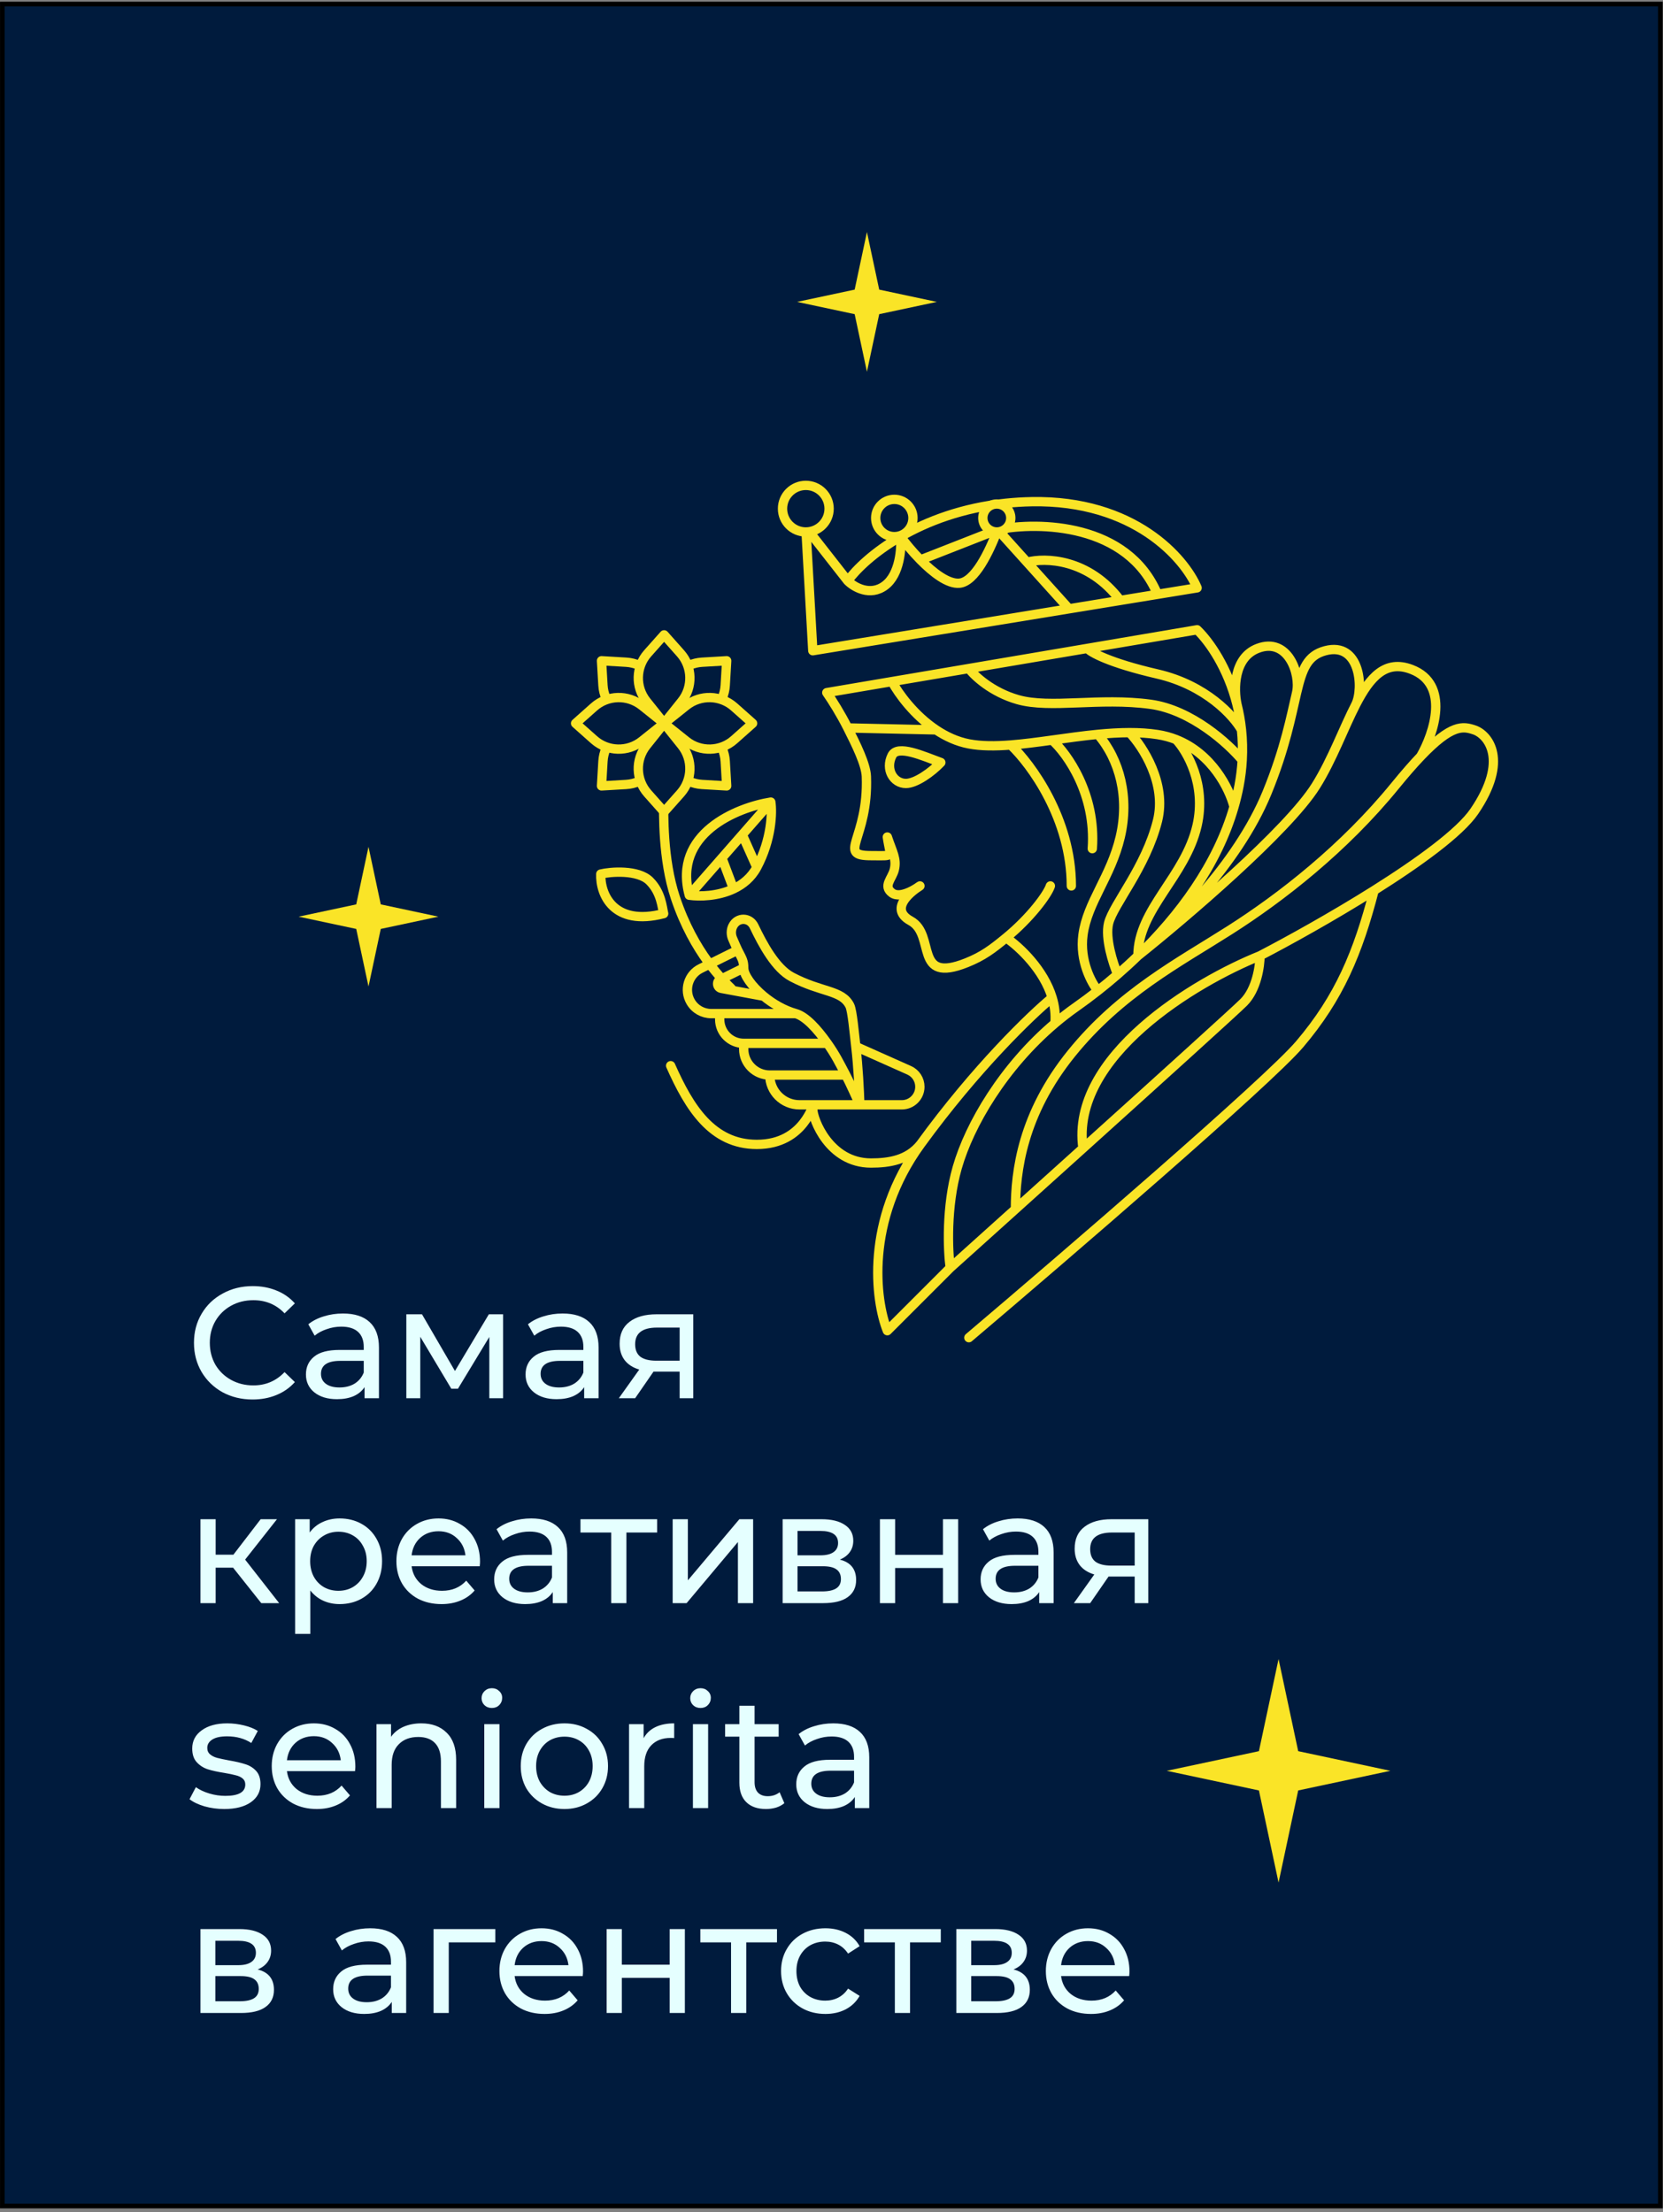 <svg width="357" height="475" viewBox="0 0 357 475" fill="none" xmlns="http://www.w3.org/2000/svg">
<rect x="0" y="0" width="357" height="475" fill="#808080" stroke="none"/>
<path d="M0.505 0.865H356.438V473.675H0.505V0.865Z" fill="#001B3D" stroke="black"/>
<path fill-rule="evenodd" clip-rule="evenodd" d="M270.255 376.005L274.471 356.222L274.471 375.107V375.107L274.471 356.222L278.687 376.005L298.471 380.222H298.471L298.471 380.222L298.471 380.222H298.471L278.687 384.438L274.471 404.222L274.471 385.336V404.222L270.255 384.438L250.471 380.222V380.222L270.255 376.005Z" fill="#FAE427"/>
<path fill-rule="evenodd" clip-rule="evenodd" d="M76.472 194.187L79.107 181.822H79.107L81.742 194.187L94.107 196.822H82.303L82.303 196.822H94.107L81.742 199.457L79.107 211.822L76.472 199.457L64.107 196.822L75.91 196.822L75.91 196.822H64.107L76.472 194.187Z" fill="#FAE427"/>
<path fill-rule="evenodd" clip-rule="evenodd" d="M183.472 62.187L186.107 49.822H186.107L188.742 62.187L201.107 64.822H189.304L189.304 64.822H201.107L188.742 67.457L186.107 79.822L183.472 67.457L171.107 64.822L182.91 64.822L182.91 64.822L171.107 64.822L183.472 62.187Z" fill="#FAE427"/>
<path d="M169.967 209.761C176.413 213.167 180.711 212.528 182.43 215.934C182.969 217.002 183.393 221.924 183.719 224.699L195.176 229.811C196.572 230.434 197.471 231.82 197.471 233.348C197.471 235.487 195.737 237.222 193.598 237.222H184.578H171.626C168.099 237.222 165.24 234.362 165.24 230.835C162.154 230.835 159.653 228.334 159.653 225.249V224.024C156.805 224.024 154.496 221.715 154.496 218.867V217.637H152.676C150.873 217.637 149.204 216.687 148.284 215.138C146.766 212.581 147.744 209.274 150.409 207.954L158.364 204.014C158.159 203.614 157.678 202.483 157.269 201.543C156.897 200.687 156.899 199.678 157.319 198.845C158.311 196.879 160.927 196.909 161.876 198.896C163.786 202.896 166.526 207.943 169.967 209.761Z" fill="#001B3D"/>
<path d="M184.578 237.222C184.021 235.994 182.427 232.46 181.57 230.835M184.578 237.222H171.626C168.099 237.222 165.24 234.362 165.24 230.835V230.835M184.578 237.222C184.491 234.288 184.224 229.003 183.719 224.699M184.578 237.222H193.598C195.737 237.222 197.471 235.487 197.471 233.348V233.348C197.471 231.82 196.572 230.434 195.176 229.811L183.719 224.699M159.653 207.845C159.653 206.332 159.341 205.922 158.364 204.014M159.653 207.845C159.653 209.314 161.358 211.768 163.95 213.912M159.653 207.845L155.785 209.761L154.605 210.346C153.744 210.772 153.922 212.049 154.866 212.225L159.653 213.114L163.95 213.912M170.826 217.637H154.496M170.826 217.637C172.94 218.236 175.351 220.826 177.61 224.024M170.826 217.637C168.269 216.914 165.867 215.497 163.95 213.912M154.496 217.637V218.867C154.496 221.715 156.805 224.024 159.653 224.024V224.024M154.496 217.637H152.676C150.873 217.637 149.204 216.687 148.284 215.138V215.138C146.766 212.581 147.744 209.274 150.409 207.954L158.364 204.014M177.61 224.024H159.653M177.61 224.024C179.384 226.534 180.203 228.245 181.57 230.835M159.653 224.024V225.249C159.653 228.334 162.154 230.835 165.24 230.835V230.835M181.57 230.835H165.24M158.364 204.014C158.159 203.614 157.678 202.483 157.269 201.543C156.897 200.687 156.899 199.678 157.319 198.845V198.845C158.311 196.879 160.927 196.909 161.876 198.896C163.786 202.896 166.526 207.943 169.967 209.761C176.413 213.167 180.711 212.528 182.43 215.934C182.969 217.002 183.393 221.924 183.719 224.699" stroke="#FAE427" stroke-width="2"/>
<path d="M221.486 107.722C243.486 107.322 254.32 119.888 256.986 126.222L248.486 127.613L240.486 128.922L229.486 130.722L174.486 139.722L172.986 113.222L181.986 124.722C183.816 122.206 187.631 118.52 193.338 115.222C199.035 111.929 206.616 109.023 215.986 108.053C217.756 107.87 219.589 107.756 221.486 107.722Z" fill="#001B3D"/>
<path d="M270.487 205.222C270.487 207.388 269.787 212.422 266.987 215.222C265.257 216.951 249.191 231.49 232.486 246.557C227.593 250.97 222.645 255.428 217.986 259.624C212.803 264.291 207.979 268.632 203.986 272.222L190.486 285.722C187.891 279.222 185.68 262.122 197.594 245.722C209.508 229.322 221.409 217.888 225.87 214.222C224.064 208.236 218.941 203.376 215.986 201.345C213.041 203.763 211.053 205.295 207.486 206.722C195.986 211.322 200.986 200.722 195.486 197.722C191.118 195.339 194.951 192.009 196.713 190.741C195.449 191.525 192.94 192.812 191.486 191.722C189.486 190.222 191.517 188.677 191.986 186.722C192.541 184.412 191.569 182.971 190.486 179.722C191.133 184.222 192.189 183.722 186.986 183.722C179.486 183.722 186.486 180.222 185.986 166.722C185.89 164.117 183.77 159.836 181.986 156.299C180.474 153.299 178.71 150.481 177.486 148.722L191.486 146.344L207.986 143.542L233.431 139.222L256.986 135.222C259.626 137.76 263.576 143.402 265.538 151.222C264.854 148.055 264.787 141.222 269.987 139.222C276.487 136.722 279.263 144.722 278.349 148.722C279.566 143.587 280.658 140.743 284.487 139.722C291.987 137.722 292.77 147.722 291.08 151.222C294.091 145.395 297.411 141.597 302.987 143.722C311.387 146.922 307.82 157.512 304.987 162.407C311.637 155.432 314.062 155.913 316.487 156.722C319.487 157.722 323.987 163.222 316.487 174.222C313.371 178.791 304.547 185.177 294.987 191.194C286.137 196.763 276.656 202.017 270.487 205.222Z" fill="#001B3D"/>
<path d="M165.471 172.222C165.805 174.388 165.671 180.222 162.471 186.222C161.285 188.445 159.468 189.913 157.471 190.855C154.08 192.455 150.174 192.536 147.971 192.222C144.371 179.022 158.138 173.388 165.471 172.222Z" fill="#001B3D"/>
<path d="M139.471 189.171C141.971 191.671 142.138 194.838 142.471 196.171C131.671 198.971 128.805 192.005 128.971 187.671C130.971 187.171 136.972 186.671 139.471 189.171Z" fill="#001B3D"/>
<path d="M181.986 124.722L172.986 113.222L174.486 139.722L229.486 130.722M181.986 124.722C183.32 126.055 186.786 128.122 189.986 125.722C193.186 123.322 193.554 117.722 193.338 115.222M181.986 124.722C183.816 122.206 187.631 118.52 193.338 115.222M193.338 115.222C199.035 111.929 206.616 109.023 215.986 108.053M193.338 115.222C194.33 116.584 195.86 118.46 197.594 120.222M215.986 108.053C217.756 107.87 219.589 107.756 221.486 107.722C243.486 107.322 254.32 119.888 256.986 126.222L248.486 127.613M215.986 108.053C215.813 108.861 215.16 111.108 214.173 113.722M214.173 113.722C212.31 118.655 209.255 124.895 205.986 125.222C203.543 125.466 200.316 122.986 197.594 120.222M214.173 113.722C222.944 111.982 242.086 112.325 248.486 127.613M214.173 113.722L220.478 120.722M214.173 113.722L197.594 120.222M248.486 127.613L240.486 128.922M229.486 130.722L220.478 120.722M229.486 130.722L240.486 128.922M220.478 120.722C224.314 119.688 233.686 119.882 240.486 128.922M203.986 272.222C203.486 268.555 203.086 259.122 205.486 250.722C208.138 241.442 215.476 229.037 226.465 219.722M203.986 272.222C207.979 268.632 212.803 264.291 217.986 259.624M203.986 272.222L190.486 285.722C187.891 279.222 185.68 262.122 197.594 245.722M270.487 205.222C270.487 207.388 269.787 212.422 266.987 215.222C265.257 216.951 249.191 231.49 232.486 246.557M270.487 205.222C256.653 210.778 229.686 226.825 232.486 246.557M270.487 205.222C276.656 202.017 286.137 196.763 294.987 191.194M232.486 246.557C227.593 250.97 222.645 255.428 217.986 259.624M217.986 259.624C217.986 251.526 219.486 239.222 229.986 226.222C240.486 213.222 252.987 206.722 263.987 199.722C274.987 192.722 288.487 182.222 299.487 168.722C301.595 166.134 303.41 164.061 304.987 162.407M244.284 205.222C254.518 197.055 276.487 178.322 282.487 168.722C286.004 163.094 288.421 156.367 291.08 151.222M244.284 205.222C250.851 200.055 265.587 185.822 271.987 170.222C275.903 160.675 277.183 153.646 278.349 148.722M244.284 205.222C253.072 196.706 261.305 185.768 264.911 173.222M244.284 205.222C244.284 195.222 254.486 188.222 256.986 177.222C258.986 168.422 254.82 161.273 252.486 158.798M244.284 205.222C242.839 206.622 241.379 207.956 239.922 209.222M304.987 162.407C311.637 155.432 314.062 155.913 316.487 156.722C319.487 157.722 323.987 163.222 316.487 174.222C313.371 178.791 304.547 185.177 294.987 191.194M304.987 162.407C307.82 157.512 311.387 146.922 302.987 143.722C297.411 141.597 294.091 145.395 291.08 151.222M291.08 151.222C292.77 147.722 291.987 137.722 284.487 139.722C280.658 140.743 279.566 143.587 278.349 148.722M265.538 151.222C263.576 143.402 259.626 137.76 256.986 135.222L233.431 139.222M265.538 151.222C264.854 148.055 264.787 141.222 269.987 139.222C276.487 136.722 279.263 144.722 278.349 148.722M265.538 151.222C265.972 152.952 266.309 154.788 266.513 156.722M266.513 156.722C264.837 153.722 258.886 147.122 248.486 144.722C238.086 142.322 234.116 140.055 233.431 139.222M266.513 156.722C266.73 158.783 266.796 160.953 266.667 163.222M233.431 139.222L207.986 143.542M266.667 163.222C266.566 164.997 266.346 166.832 265.987 168.722C265.697 170.243 265.336 171.743 264.911 173.222M266.667 163.222C263.773 159.722 255.786 152.422 246.986 151.222C235.986 149.722 225.486 152.222 218.486 150.222C212.886 148.622 209.153 145.102 207.986 143.542M207.986 143.542L191.486 146.344M264.911 173.222C263.927 169.343 260.164 161.826 252.486 158.798M191.486 146.344L177.486 148.722C178.71 150.481 180.474 153.299 181.986 156.299M191.486 146.344C192.893 148.965 196.264 153.587 200.957 156.722M225.486 190.222C224.849 192.134 221.164 197.093 215.986 201.345M215.986 201.345C213.041 203.763 211.053 205.295 207.486 206.722C195.986 211.322 200.986 200.722 195.486 197.722C189.986 194.722 197.486 190.222 197.486 190.222C197.486 190.222 193.486 193.222 191.486 191.722C189.486 190.222 191.517 188.677 191.986 186.722C192.541 184.412 191.569 182.971 190.486 179.722C191.133 184.222 192.189 183.722 186.986 183.722C179.486 183.722 186.486 180.222 185.986 166.722C185.89 164.117 183.77 159.836 181.986 156.299M215.986 201.345C218.941 203.376 224.064 208.236 225.87 214.222M226.465 219.722C227.91 218.497 229.418 217.325 230.986 216.222C232.511 215.149 234.086 213.98 235.687 212.722M226.465 219.722C226.642 217.82 226.398 215.973 225.87 214.222M197.594 245.722C209.508 229.322 221.409 217.888 225.87 214.222M197.594 245.722C194.891 249.055 190.971 249.722 186.971 249.722C177.971 249.722 174.486 240.222 174.486 238.222C174.486 236.222 172.956 245.722 162.471 245.722C152.846 245.722 147.971 237.82 143.971 228.82M207.986 287.222C228.82 269.555 272.187 232.222 278.987 224.222C287.487 214.222 291.487 204.666 294.987 191.194M252.486 158.798C251.255 158.313 249.923 157.943 248.486 157.722C246.564 157.426 244.553 157.305 242.486 157.307M242.486 157.307C245.32 160.279 250.486 168.222 248.486 176.222C245.986 186.222 238.986 194.222 237.986 198.222C237.186 201.422 238.943 206.888 239.922 209.222M242.486 157.307C240.269 157.31 237.988 157.454 235.687 157.676M239.922 209.222C238.502 210.455 237.085 211.623 235.687 212.722M235.687 212.722C234.305 211.055 231.731 206.322 232.486 200.722C233.431 193.722 238.486 188.222 240.486 179.722C242.486 171.222 240.388 163.131 235.687 157.676M235.687 157.676C232.413 157.993 229.099 158.467 225.87 158.914M225.87 158.914C229.094 161.813 235.331 170.532 234.486 182.222M225.87 158.914C222.797 159.341 219.8 159.743 216.986 159.963M216.986 159.963C213.673 160.221 210.615 160.227 207.986 159.722C205.417 159.227 203.055 158.123 200.957 156.722M216.986 159.963C221.32 164.049 229.986 175.822 229.986 190.222M181.986 156.299L200.957 156.722M156.971 212.222C155.471 210.722 148.971 204.722 144.972 192.722C142.21 184.437 142.472 174.529 142.472 171.722M147.971 192.222C144.371 179.022 158.138 173.388 165.471 172.222M147.971 192.222L154.971 184.222M147.971 192.222C150.174 192.536 154.08 192.455 157.471 190.855M162.471 186.222C165.671 180.222 165.805 174.388 165.471 172.222M162.471 186.222L159.346 179.222M162.471 186.222C161.285 188.445 159.468 189.913 157.471 190.855M165.471 172.222L159.346 179.222M159.346 179.222L154.971 184.222M154.971 184.222L157.471 190.855M201.971 163.722C198.138 162.327 192.686 159.822 191.486 162.222C189.986 165.222 191.823 168.222 194.471 168.222C196.59 168.222 199.971 165.827 201.971 163.722ZM142.471 196.171C142.138 194.838 141.971 191.671 139.471 189.171C136.972 186.671 130.971 187.171 128.971 187.671C128.805 192.005 131.671 198.971 142.471 196.171Z" stroke="#FAE427" stroke-width="2" stroke-linecap="round" stroke-linejoin="round"/>
<circle cx="191.987" cy="111.222" r="4" fill="#001B3D" stroke="#FAE427" stroke-width="2" stroke-linecap="round" stroke-linejoin="round"/>
<circle cx="213.987" cy="111.222" r="3" fill="#001B3D" stroke="#FAE427" stroke-width="2" stroke-linecap="round" stroke-linejoin="round"/>
<circle cx="172.986" cy="109.222" r="5" fill="#001B3D" stroke="#FAE427" stroke-width="2" stroke-linecap="round" stroke-linejoin="round"/>
<path d="M142.563 155.313L136.541 154.644C132.668 154.214 129.668 151.054 129.439 147.163L129.128 141.878L134.413 142.189C138.304 142.418 141.463 145.418 141.894 149.292L142.563 155.313Z" fill="#001B3D" stroke="#FAE427" stroke-width="2" stroke-linejoin="round"/>
<path d="M142.563 155.314L148.584 155.983C152.458 156.413 155.458 159.573 155.687 163.464L155.998 168.749L150.713 168.438C146.822 168.209 143.663 165.209 143.232 161.335L142.563 155.314Z" fill="#001B3D" stroke="#FAE427" stroke-width="2" stroke-linejoin="round"/>
<path d="M142.563 155.314L143.232 149.292C143.663 145.418 146.822 142.418 150.713 142.189L155.998 141.879L155.687 147.163C155.458 151.054 152.458 154.214 148.584 154.644L142.563 155.314Z" fill="#001B3D" stroke="#FAE427" stroke-width="2" stroke-linejoin="round"/>
<path d="M142.563 155.313L141.894 161.335C141.463 165.209 138.304 168.209 134.412 168.438L129.128 168.748L129.439 163.464C129.668 159.573 132.667 156.413 136.541 155.983L142.563 155.313Z" fill="#001B3D" stroke="#FAE427" stroke-width="2" stroke-linejoin="round"/>
<path d="M142.563 155.313L137.832 159.098C134.788 161.533 130.433 161.42 127.519 158.83L123.563 155.313L127.519 151.796C130.433 149.207 134.788 149.094 137.832 151.529L142.563 155.313Z" fill="#001B3D" stroke="#FAE427" stroke-width="2" stroke-linejoin="round"/>
<path d="M142.563 155.314L147.294 151.529C150.338 149.094 154.694 149.207 157.607 151.797L161.563 155.314L157.607 158.831C154.694 161.42 150.338 161.533 147.294 159.098L142.563 155.314Z" fill="#001B3D" stroke="#FAE427" stroke-width="2" stroke-linejoin="round"/>
<path d="M142.563 155.313L138.778 150.582C136.343 147.538 136.456 143.183 139.046 140.27L142.563 136.313L146.08 140.27C148.67 143.183 148.783 147.538 146.348 150.582L142.563 155.313Z" fill="#001B3D" stroke="#FAE427" stroke-width="2" stroke-linejoin="round"/>
<path d="M142.563 155.314L146.348 160.045C148.782 163.088 148.669 167.444 146.08 170.357L142.563 174.314L139.046 170.357C136.456 167.444 136.343 163.088 138.778 160.045L142.563 155.314Z" fill="#001B3D" stroke="#FAE427" stroke-width="2" stroke-linejoin="round"/>
<path d="M54.22 300.494C51.84 300.494 49.687 299.972 47.76 298.93C45.856 297.864 44.36 296.414 43.272 294.578C42.184 292.719 41.64 290.634 41.64 288.322C41.64 286.01 42.184 283.936 43.272 282.1C44.36 280.241 45.867 278.79 47.794 277.748C49.721 276.682 51.874 276.15 54.254 276.15C56.113 276.15 57.813 276.467 59.354 277.102C60.895 277.714 62.21 278.632 63.298 279.856L61.088 281.998C59.297 280.116 57.065 279.176 54.39 279.176C52.622 279.176 51.024 279.572 49.596 280.366C48.168 281.159 47.046 282.258 46.23 283.664C45.437 285.046 45.04 286.599 45.04 288.322C45.04 290.044 45.437 291.608 46.23 293.014C47.046 294.396 48.168 295.484 49.596 296.278C51.024 297.071 52.622 297.468 54.39 297.468C57.042 297.468 59.275 296.516 61.088 294.612L63.298 296.754C62.21 297.978 60.884 298.907 59.32 299.542C57.779 300.176 56.079 300.494 54.22 300.494ZM73.632 282.032C76.125 282.032 78.029 282.644 79.344 283.868C80.681 285.092 81.35 286.916 81.35 289.342V300.222H78.256V297.842C77.712 298.68 76.93 299.326 75.91 299.78C74.912 300.21 73.722 300.426 72.34 300.426C70.323 300.426 68.702 299.938 67.478 298.964C66.276 297.989 65.676 296.708 65.676 295.122C65.676 293.535 66.254 292.266 67.41 291.314C68.566 290.339 70.402 289.852 72.918 289.852H78.086V289.206C78.086 287.8 77.678 286.724 76.862 285.976C76.046 285.228 74.844 284.854 73.258 284.854C72.192 284.854 71.15 285.035 70.13 285.398C69.11 285.738 68.249 286.202 67.546 286.792L66.186 284.344C67.115 283.596 68.226 283.029 69.518 282.644C70.81 282.236 72.181 282.032 73.632 282.032ZM72.884 297.91C74.13 297.91 75.207 297.638 76.114 297.094C77.02 296.527 77.678 295.734 78.086 294.714V292.198H73.054C70.288 292.198 68.906 293.127 68.906 294.986C68.906 295.892 69.257 296.606 69.96 297.128C70.662 297.649 71.637 297.91 72.884 297.91ZM108.001 282.202V300.222H105.043V287.064L98.311 298.182H96.883L90.219 287.03V300.222H87.227V282.202H90.593L97.665 294.374L104.941 282.202H108.001ZM120.78 282.032C123.274 282.032 125.178 282.644 126.492 283.868C127.83 285.092 128.498 286.916 128.498 289.342V300.222H125.404V297.842C124.86 298.68 124.078 299.326 123.058 299.78C122.061 300.21 120.871 300.426 119.488 300.426C117.471 300.426 115.85 299.938 114.626 298.964C113.425 297.989 112.824 296.708 112.824 295.122C112.824 293.535 113.402 292.266 114.558 291.314C115.714 290.339 117.55 289.852 120.066 289.852H125.234V289.206C125.234 287.8 124.826 286.724 124.01 285.976C123.194 285.228 121.993 284.854 120.406 284.854C119.341 284.854 118.298 285.035 117.278 285.398C116.258 285.738 115.397 286.202 114.694 286.792L113.334 284.344C114.264 283.596 115.374 283.029 116.666 282.644C117.958 282.236 119.33 282.032 120.78 282.032ZM120.032 297.91C121.279 297.91 122.356 297.638 123.262 297.094C124.169 296.527 124.826 295.734 125.234 294.714V292.198H120.202C117.437 292.198 116.054 293.127 116.054 294.986C116.054 295.892 116.406 296.606 117.108 297.128C117.811 297.649 118.786 297.91 120.032 297.91ZM148.826 282.202V300.222H145.902V294.51H140.666H140.292L136.348 300.222H132.846L137.232 294.068C135.872 293.66 134.829 292.991 134.104 292.062C133.378 291.11 133.016 289.931 133.016 288.526C133.016 286.463 133.718 284.899 135.124 283.834C136.529 282.746 138.467 282.202 140.938 282.202H148.826ZM136.348 288.628C136.348 289.829 136.722 290.724 137.47 291.314C138.24 291.88 139.385 292.164 140.904 292.164H145.902V285.058H141.04C137.912 285.058 136.348 286.248 136.348 288.628ZM50.038 336.606H46.298V344.222H43.034V326.202H46.298V333.818H50.106L55.954 326.202H59.456L52.622 334.872L59.932 344.222H56.09L50.038 336.606ZM72.908 326.032C74.654 326.032 76.218 326.417 77.6 327.188C78.983 327.958 80.06 329.035 80.83 330.418C81.624 331.8 82.02 333.398 82.02 335.212C82.02 337.025 81.624 338.634 80.83 340.04C80.06 341.422 78.983 342.499 77.6 343.27C76.218 344.04 74.654 344.426 72.908 344.426C71.616 344.426 70.426 344.176 69.338 343.678C68.273 343.179 67.366 342.454 66.618 341.502V350.818H63.354V326.202H66.482V329.058C67.208 328.06 68.126 327.312 69.236 326.814C70.347 326.292 71.571 326.032 72.908 326.032ZM72.636 341.57C73.792 341.57 74.824 341.309 75.73 340.788C76.66 340.244 77.385 339.496 77.906 338.544C78.45 337.569 78.722 336.458 78.722 335.212C78.722 333.965 78.45 332.866 77.906 331.914C77.385 330.939 76.66 330.191 75.73 329.67C74.824 329.148 73.792 328.888 72.636 328.888C71.503 328.888 70.472 329.16 69.542 329.704C68.636 330.225 67.91 330.962 67.366 331.914C66.845 332.866 66.584 333.965 66.584 335.212C66.584 336.458 66.845 337.569 67.366 338.544C67.888 339.496 68.613 340.244 69.542 340.788C70.472 341.309 71.503 341.57 72.636 341.57ZM103.048 335.314C103.048 335.563 103.026 335.892 102.98 336.3H88.361C88.564 337.886 89.256 339.167 90.434 340.142C91.636 341.094 93.121 341.57 94.888 341.57C97.042 341.57 98.776 340.844 100.09 339.394L101.892 341.502C101.076 342.454 100.056 343.179 98.832 343.678C97.631 344.176 96.282 344.426 94.787 344.426C92.882 344.426 91.194 344.04 89.721 343.27C88.247 342.476 87.103 341.377 86.287 339.972C85.493 338.566 85.097 336.98 85.097 335.212C85.097 333.466 85.482 331.891 86.252 330.486C87.046 329.08 88.123 327.992 89.483 327.222C90.865 326.428 92.418 326.032 94.141 326.032C95.863 326.032 97.393 326.428 98.731 327.222C100.09 327.992 101.144 329.08 101.892 330.486C102.663 331.891 103.048 333.5 103.048 335.314ZM94.141 328.786C92.576 328.786 91.262 329.262 90.197 330.214C89.154 331.166 88.542 332.412 88.361 333.954H99.921C99.739 332.435 99.116 331.2 98.05 330.248C97.008 329.273 95.704 328.786 94.141 328.786ZM114.04 326.032C116.533 326.032 118.437 326.644 119.752 327.868C121.089 329.092 121.758 330.916 121.758 333.342V344.222H118.664V341.842C118.12 342.68 117.338 343.326 116.318 343.78C115.321 344.21 114.131 344.426 112.748 344.426C110.731 344.426 109.11 343.938 107.886 342.964C106.685 341.989 106.084 340.708 106.084 339.122C106.084 337.535 106.662 336.266 107.818 335.314C108.974 334.339 110.81 333.852 113.326 333.852H118.494V333.206C118.494 331.8 118.086 330.724 117.27 329.976C116.454 329.228 115.253 328.854 113.666 328.854C112.601 328.854 111.558 329.035 110.538 329.398C109.518 329.738 108.657 330.202 107.954 330.792L106.594 328.344C107.523 327.596 108.634 327.029 109.926 326.644C111.218 326.236 112.589 326.032 114.04 326.032ZM113.292 341.91C114.539 341.91 115.615 341.638 116.522 341.094C117.429 340.527 118.086 339.734 118.494 338.714V336.198H113.462C110.697 336.198 109.314 337.127 109.314 338.986C109.314 339.892 109.665 340.606 110.368 341.128C111.071 341.649 112.045 341.91 113.292 341.91ZM141.066 329.058H134.47V344.222H131.206V329.058H124.61V326.202H141.066V329.058ZM144.403 326.202H147.667V339.326L158.717 326.202H161.675V344.222H158.411V331.098L147.395 344.222H144.403V326.202ZM180.285 334.872C182.619 335.461 183.787 336.923 183.787 339.258C183.787 340.844 183.186 342.068 181.985 342.93C180.806 343.791 179.038 344.222 176.681 344.222H168.011V326.202H176.375C178.505 326.202 180.171 326.61 181.373 327.426C182.574 328.219 183.175 329.352 183.175 330.826C183.175 331.778 182.914 332.605 182.393 333.308C181.894 333.988 181.191 334.509 180.285 334.872ZM171.207 333.954H176.103C177.349 333.954 178.29 333.727 178.925 333.274C179.582 332.82 179.911 332.163 179.911 331.302C179.911 329.579 178.641 328.718 176.103 328.718H171.207V333.954ZM176.443 341.706C177.803 341.706 178.823 341.49 179.503 341.06C180.183 340.629 180.523 339.96 180.523 339.054C180.523 338.124 180.205 337.433 179.571 336.98C178.959 336.526 177.984 336.3 176.647 336.3H171.207V341.706H176.443ZM188.895 326.202H192.159V333.852H202.427V326.202H205.691V344.222H202.427V336.674H192.159V344.222H188.895V326.202ZM218.464 326.032C220.957 326.032 222.861 326.644 224.176 327.868C225.513 329.092 226.182 330.916 226.182 333.342V344.222H223.088V341.842C222.544 342.68 221.762 343.326 220.742 343.78C219.745 344.21 218.555 344.426 217.172 344.426C215.155 344.426 213.534 343.938 212.31 342.964C211.109 341.989 210.508 340.708 210.508 339.122C210.508 337.535 211.086 336.266 212.242 335.314C213.398 334.339 215.234 333.852 217.75 333.852H222.918V333.206C222.918 331.8 222.51 330.724 221.694 329.976C220.878 329.228 219.677 328.854 218.09 328.854C217.025 328.854 215.982 329.035 214.962 329.398C213.942 329.738 213.081 330.202 212.378 330.792L211.018 328.344C211.947 327.596 213.058 327.029 214.35 326.644C215.642 326.236 217.013 326.032 218.464 326.032ZM217.716 341.91C218.963 341.91 220.039 341.638 220.946 341.094C221.853 340.527 222.51 339.734 222.918 338.714V336.198H217.886C215.121 336.198 213.738 337.127 213.738 338.986C213.738 339.892 214.089 340.606 214.792 341.128C215.495 341.649 216.469 341.91 217.716 341.91ZM246.509 326.202V344.222H243.585V338.51H238.349H237.975L234.031 344.222H230.529L234.915 338.068C233.555 337.66 232.513 336.991 231.787 336.062C231.062 335.11 230.699 333.931 230.699 332.526C230.699 330.463 231.402 328.899 232.807 327.834C234.213 326.746 236.151 326.202 238.621 326.202H246.509ZM234.031 332.628C234.031 333.829 234.405 334.724 235.153 335.314C235.924 335.88 237.069 336.164 238.587 336.164H243.585V329.058H238.723C235.595 329.058 234.031 330.248 234.031 332.628ZM48.134 388.426C46.661 388.426 45.244 388.233 43.884 387.848C42.524 387.44 41.459 386.93 40.688 386.318L42.048 383.734C42.841 384.3 43.805 384.754 44.938 385.094C46.071 385.434 47.216 385.604 48.372 385.604C51.228 385.604 52.656 384.788 52.656 383.156C52.656 382.612 52.463 382.181 52.078 381.864C51.693 381.546 51.205 381.32 50.616 381.184C50.049 381.025 49.233 380.855 48.168 380.674C46.717 380.447 45.527 380.186 44.598 379.892C43.691 379.597 42.909 379.098 42.252 378.396C41.595 377.693 41.266 376.707 41.266 375.438C41.266 373.806 41.946 372.502 43.306 371.528C44.666 370.53 46.491 370.032 48.78 370.032C49.981 370.032 51.183 370.179 52.384 370.474C53.585 370.768 54.571 371.165 55.342 371.664L53.948 374.248C52.475 373.296 50.741 372.82 48.746 372.82C47.363 372.82 46.309 373.046 45.584 373.5C44.859 373.953 44.496 374.554 44.496 375.302C44.496 375.891 44.7 376.356 45.108 376.696C45.516 377.036 46.015 377.285 46.604 377.444C47.216 377.602 48.066 377.784 49.154 377.988C50.605 378.237 51.772 378.509 52.656 378.804C53.563 379.076 54.333 379.552 54.968 380.232C55.603 380.912 55.92 381.864 55.92 383.088C55.92 384.72 55.217 386.023 53.812 386.998C52.429 387.95 50.537 388.426 48.134 388.426ZM76.285 379.314C76.285 379.563 76.263 379.892 76.217 380.3H61.597C61.801 381.886 62.492 383.167 63.671 384.142C64.873 385.094 66.357 385.57 68.125 385.57C70.278 385.57 72.013 384.844 73.327 383.394L75.129 385.502C74.313 386.454 73.293 387.179 72.069 387.678C70.868 388.176 69.519 388.426 68.023 388.426C66.119 388.426 64.43 388.04 62.957 387.27C61.484 386.476 60.339 385.377 59.523 383.972C58.73 382.566 58.333 380.98 58.333 379.212C58.333 377.466 58.718 375.891 59.489 374.486C60.282 373.08 61.359 371.992 62.719 371.222C64.102 370.428 65.654 370.032 67.377 370.032C69.1 370.032 70.63 370.428 71.967 371.222C73.327 371.992 74.381 373.08 75.129 374.486C75.9 375.891 76.285 377.5 76.285 379.314ZM67.377 372.786C65.813 372.786 64.499 373.262 63.433 374.214C62.391 375.166 61.779 376.412 61.597 377.954H73.157C72.976 376.435 72.353 375.2 71.287 374.248C70.245 373.273 68.941 372.786 67.377 372.786ZM90.439 370.032C92.729 370.032 94.542 370.7 95.879 372.038C97.24 373.352 97.919 375.29 97.919 377.852V388.222H94.656V378.226C94.656 376.48 94.236 375.166 93.397 374.282C92.559 373.398 91.358 372.956 89.793 372.956C88.025 372.956 86.632 373.477 85.612 374.52C84.591 375.54 84.082 377.013 84.082 378.94V388.222H80.817V370.202H83.945V372.922C84.603 371.992 85.487 371.278 86.597 370.78C87.731 370.281 89.011 370.032 90.439 370.032ZM103.96 370.202H107.224V388.222H103.96V370.202ZM105.592 366.734C104.957 366.734 104.425 366.53 103.994 366.122C103.586 365.714 103.382 365.215 103.382 364.626C103.382 364.036 103.586 363.538 103.994 363.13C104.425 362.699 104.957 362.484 105.592 362.484C106.227 362.484 106.748 362.688 107.156 363.096C107.587 363.481 107.802 363.968 107.802 364.558C107.802 365.17 107.587 365.691 107.156 366.122C106.748 366.53 106.227 366.734 105.592 366.734ZM121.174 388.426C119.384 388.426 117.774 388.029 116.346 387.236C114.918 386.442 113.796 385.354 112.98 383.972C112.187 382.566 111.79 380.98 111.79 379.212C111.79 377.444 112.187 375.868 112.98 374.486C113.796 373.08 114.918 371.992 116.346 371.222C117.774 370.428 119.384 370.032 121.174 370.032C122.965 370.032 124.563 370.428 125.968 371.222C127.396 371.992 128.507 373.08 129.3 374.486C130.116 375.868 130.524 377.444 130.524 379.212C130.524 380.98 130.116 382.566 129.3 383.972C128.507 385.354 127.396 386.442 125.968 387.236C124.563 388.029 122.965 388.426 121.174 388.426ZM121.174 385.57C122.33 385.57 123.362 385.309 124.268 384.788C125.198 384.244 125.923 383.496 126.444 382.544C126.966 381.569 127.226 380.458 127.226 379.212C127.226 377.965 126.966 376.866 126.444 375.914C125.923 374.939 125.198 374.191 124.268 373.67C123.362 373.148 122.33 372.888 121.174 372.888C120.018 372.888 118.976 373.148 118.046 373.67C117.14 374.191 116.414 374.939 115.87 375.914C115.349 376.866 115.088 377.965 115.088 379.212C115.088 380.458 115.349 381.569 115.87 382.544C116.414 383.496 117.14 384.244 118.046 384.788C118.976 385.309 120.018 385.57 121.174 385.57ZM138.166 373.228C138.733 372.185 139.572 371.392 140.682 370.848C141.793 370.304 143.142 370.032 144.728 370.032V373.194C144.547 373.171 144.298 373.16 143.98 373.16C142.212 373.16 140.818 373.692 139.798 374.758C138.801 375.8 138.302 377.296 138.302 379.246V388.222H135.038V370.202H138.166V373.228ZM148.751 370.202H152.015V388.222H148.751V370.202ZM150.383 366.734C149.748 366.734 149.216 366.53 148.785 366.122C148.377 365.714 148.173 365.215 148.173 364.626C148.173 364.036 148.377 363.538 148.785 363.13C149.216 362.699 149.748 362.484 150.383 362.484C151.018 362.484 151.539 362.688 151.947 363.096C152.378 363.481 152.593 363.968 152.593 364.558C152.593 365.17 152.378 365.691 151.947 366.122C151.539 366.53 151.018 366.734 150.383 366.734ZM168.379 387.168C167.903 387.576 167.314 387.893 166.611 388.12C165.909 388.324 165.183 388.426 164.435 388.426C162.622 388.426 161.217 387.938 160.219 386.964C159.222 385.989 158.723 384.595 158.723 382.782V372.888H155.663V370.202H158.723V366.258H161.987V370.202H167.155V372.888H161.987V382.646C161.987 383.62 162.225 384.368 162.701 384.89C163.2 385.411 163.903 385.672 164.809 385.672C165.807 385.672 166.657 385.388 167.359 384.822L168.379 387.168ZM178.887 370.032C181.381 370.032 183.285 370.644 184.599 371.868C185.937 373.092 186.605 374.916 186.605 377.342V388.222H183.511V385.842C182.967 386.68 182.185 387.326 181.165 387.78C180.168 388.21 178.978 388.426 177.595 388.426C175.578 388.426 173.957 387.938 172.733 386.964C171.532 385.989 170.931 384.708 170.931 383.122C170.931 381.535 171.509 380.266 172.665 379.314C173.821 378.339 175.657 377.852 178.173 377.852H183.341V377.206C183.341 375.8 182.933 374.724 182.117 373.976C181.301 373.228 180.1 372.854 178.513 372.854C177.448 372.854 176.405 373.035 175.385 373.398C174.365 373.738 173.504 374.202 172.801 374.792L171.441 372.344C172.371 371.596 173.481 371.029 174.773 370.644C176.065 370.236 177.437 370.032 178.887 370.032ZM178.139 385.91C179.386 385.91 180.463 385.638 181.369 385.094C182.276 384.527 182.933 383.734 183.341 382.714V380.198H178.309C175.544 380.198 174.161 381.127 174.161 382.986C174.161 383.892 174.513 384.606 175.215 385.128C175.918 385.649 176.893 385.91 178.139 385.91ZM55.308 422.872C57.643 423.461 58.81 424.923 58.81 427.258C58.81 428.844 58.209 430.068 57.008 430.93C55.829 431.791 54.061 432.222 51.704 432.222H43.034V414.202H51.398C53.529 414.202 55.195 414.61 56.396 415.426C57.597 416.219 58.198 417.352 58.198 418.826C58.198 419.778 57.937 420.605 57.416 421.308C56.917 421.988 56.215 422.509 55.308 422.872ZM46.23 421.954H51.126C52.373 421.954 53.313 421.727 53.948 421.274C54.605 420.82 54.934 420.163 54.934 419.302C54.934 417.579 53.665 416.718 51.126 416.718H46.23V421.954ZM51.466 429.706C52.826 429.706 53.846 429.49 54.526 429.06C55.206 428.629 55.546 427.96 55.546 427.054C55.546 426.124 55.229 425.433 54.594 424.98C53.982 424.526 53.007 424.3 51.67 424.3H46.23V429.706H51.466ZM79.476 414.032C81.969 414.032 83.873 414.644 85.188 415.868C86.525 417.092 87.194 418.916 87.194 421.342V432.222H84.1V429.842C83.556 430.68 82.774 431.326 81.754 431.78C80.756 432.21 79.566 432.426 78.184 432.426C76.166 432.426 74.546 431.938 73.322 430.964C72.12 429.989 71.52 428.708 71.52 427.122C71.52 425.535 72.098 424.266 73.254 423.314C74.41 422.339 76.246 421.852 78.762 421.852H83.93V421.206C83.93 419.8 83.522 418.724 82.706 417.976C81.89 417.228 80.688 416.854 79.102 416.854C78.036 416.854 76.994 417.035 75.974 417.398C74.954 417.738 74.092 418.202 73.39 418.792L72.03 416.344C72.959 415.596 74.07 415.029 75.362 414.644C76.654 414.236 78.025 414.032 79.476 414.032ZM78.728 429.91C79.974 429.91 81.051 429.638 81.958 429.094C82.864 428.527 83.522 427.734 83.93 426.714V424.198H78.898C76.132 424.198 74.75 425.127 74.75 426.986C74.75 427.892 75.101 428.606 75.804 429.128C76.506 429.649 77.481 429.91 78.728 429.91ZM106.331 417.058H96.335V432.222H93.071V414.202H106.331V417.058ZM125.162 423.314C125.162 423.563 125.139 423.892 125.094 424.3H110.474C110.678 425.886 111.369 427.167 112.548 428.142C113.749 429.094 115.234 429.57 117.002 429.57C119.155 429.57 120.889 428.844 122.204 427.394L124.006 429.502C123.19 430.454 122.17 431.179 120.946 431.678C119.744 432.176 118.396 432.426 116.9 432.426C114.996 432.426 113.307 432.04 111.834 431.27C110.36 430.476 109.216 429.377 108.4 427.972C107.606 426.566 107.21 424.98 107.21 423.212C107.21 421.466 107.595 419.891 108.366 418.486C109.159 417.08 110.236 415.992 111.596 415.222C112.978 414.428 114.531 414.032 116.254 414.032C117.976 414.032 119.506 414.428 120.844 415.222C122.204 415.992 123.258 417.08 124.006 418.486C124.776 419.891 125.162 421.5 125.162 423.314ZM116.254 416.786C114.69 416.786 113.375 417.262 112.31 418.214C111.267 419.166 110.655 420.412 110.474 421.954H122.034C121.852 420.435 121.229 419.2 120.164 418.248C119.121 417.273 117.818 416.786 116.254 416.786ZM130.225 414.202H133.489V421.852H143.757V414.202H147.021V432.222H143.757V424.674H133.489V432.222H130.225V414.202ZM166.798 417.058H160.202V432.222H156.938V417.058H150.342V414.202H166.798V417.058ZM177.193 432.426C175.357 432.426 173.713 432.029 172.263 431.236C170.835 430.442 169.713 429.354 168.897 427.972C168.081 426.566 167.673 424.98 167.673 423.212C167.673 421.444 168.081 419.868 168.897 418.486C169.713 417.08 170.835 415.992 172.263 415.222C173.713 414.428 175.357 414.032 177.193 414.032C178.825 414.032 180.275 414.36 181.545 415.018C182.837 415.675 183.834 416.627 184.537 417.874L182.055 419.472C181.488 418.61 180.785 417.964 179.947 417.534C179.108 417.103 178.179 416.888 177.159 416.888C175.98 416.888 174.915 417.148 173.963 417.67C173.033 418.191 172.297 418.939 171.753 419.914C171.231 420.866 170.971 421.965 170.971 423.212C170.971 424.481 171.231 425.603 171.753 426.578C172.297 427.53 173.033 428.266 173.963 428.788C174.915 429.309 175.98 429.57 177.159 429.57C178.179 429.57 179.108 429.354 179.947 428.924C180.785 428.493 181.488 427.847 182.055 426.986L184.537 428.55C183.834 429.796 182.837 430.76 181.545 431.44C180.275 432.097 178.825 432.426 177.193 432.426ZM201.96 417.058H195.364V432.222H192.1V417.058H185.504V414.202H201.96V417.058ZM217.572 422.872C219.906 423.461 221.074 424.923 221.074 427.258C221.074 428.844 220.473 430.068 219.272 430.93C218.093 431.791 216.325 432.222 213.968 432.222H205.298V414.202H213.662C215.792 414.202 217.458 414.61 218.66 415.426C219.861 416.219 220.462 417.352 220.462 418.826C220.462 419.778 220.201 420.605 219.68 421.308C219.181 421.988 218.478 422.509 217.572 422.872ZM208.494 421.954H213.39C214.636 421.954 215.577 421.727 216.212 421.274C216.869 420.82 217.198 420.163 217.198 419.302C217.198 417.579 215.928 416.718 213.39 416.718H208.494V421.954ZM213.73 429.706C215.09 429.706 216.11 429.49 216.79 429.06C217.47 428.629 217.81 427.96 217.81 427.054C217.81 426.124 217.492 425.433 216.858 424.98C216.246 424.526 215.271 424.3 213.934 424.3H208.494V429.706H213.73ZM242.468 423.314C242.468 423.563 242.446 423.892 242.4 424.3H227.78C227.984 425.886 228.676 427.167 229.854 428.142C231.056 429.094 232.54 429.57 234.308 429.57C236.462 429.57 238.196 428.844 239.51 427.394L241.312 429.502C240.496 430.454 239.476 431.179 238.252 431.678C237.051 432.176 235.702 432.426 234.206 432.426C232.302 432.426 230.614 432.04 229.14 431.27C227.667 430.476 226.522 429.377 225.706 427.972C224.913 426.566 224.516 424.98 224.516 423.212C224.516 421.466 224.902 419.891 225.672 418.486C226.466 417.08 227.542 415.992 228.902 415.222C230.285 414.428 231.838 414.032 233.56 414.032C235.283 414.032 236.813 414.428 238.15 415.222C239.51 415.992 240.564 417.08 241.312 418.486C242.083 419.891 242.468 421.5 242.468 423.314ZM233.56 416.786C231.996 416.786 230.682 417.262 229.616 418.214C228.574 419.166 227.962 420.412 227.78 421.954H239.34C239.159 420.435 238.536 419.2 237.47 418.248C236.428 417.273 235.124 416.786 233.56 416.786Z" fill="#E5FFFF"/>
</svg>
